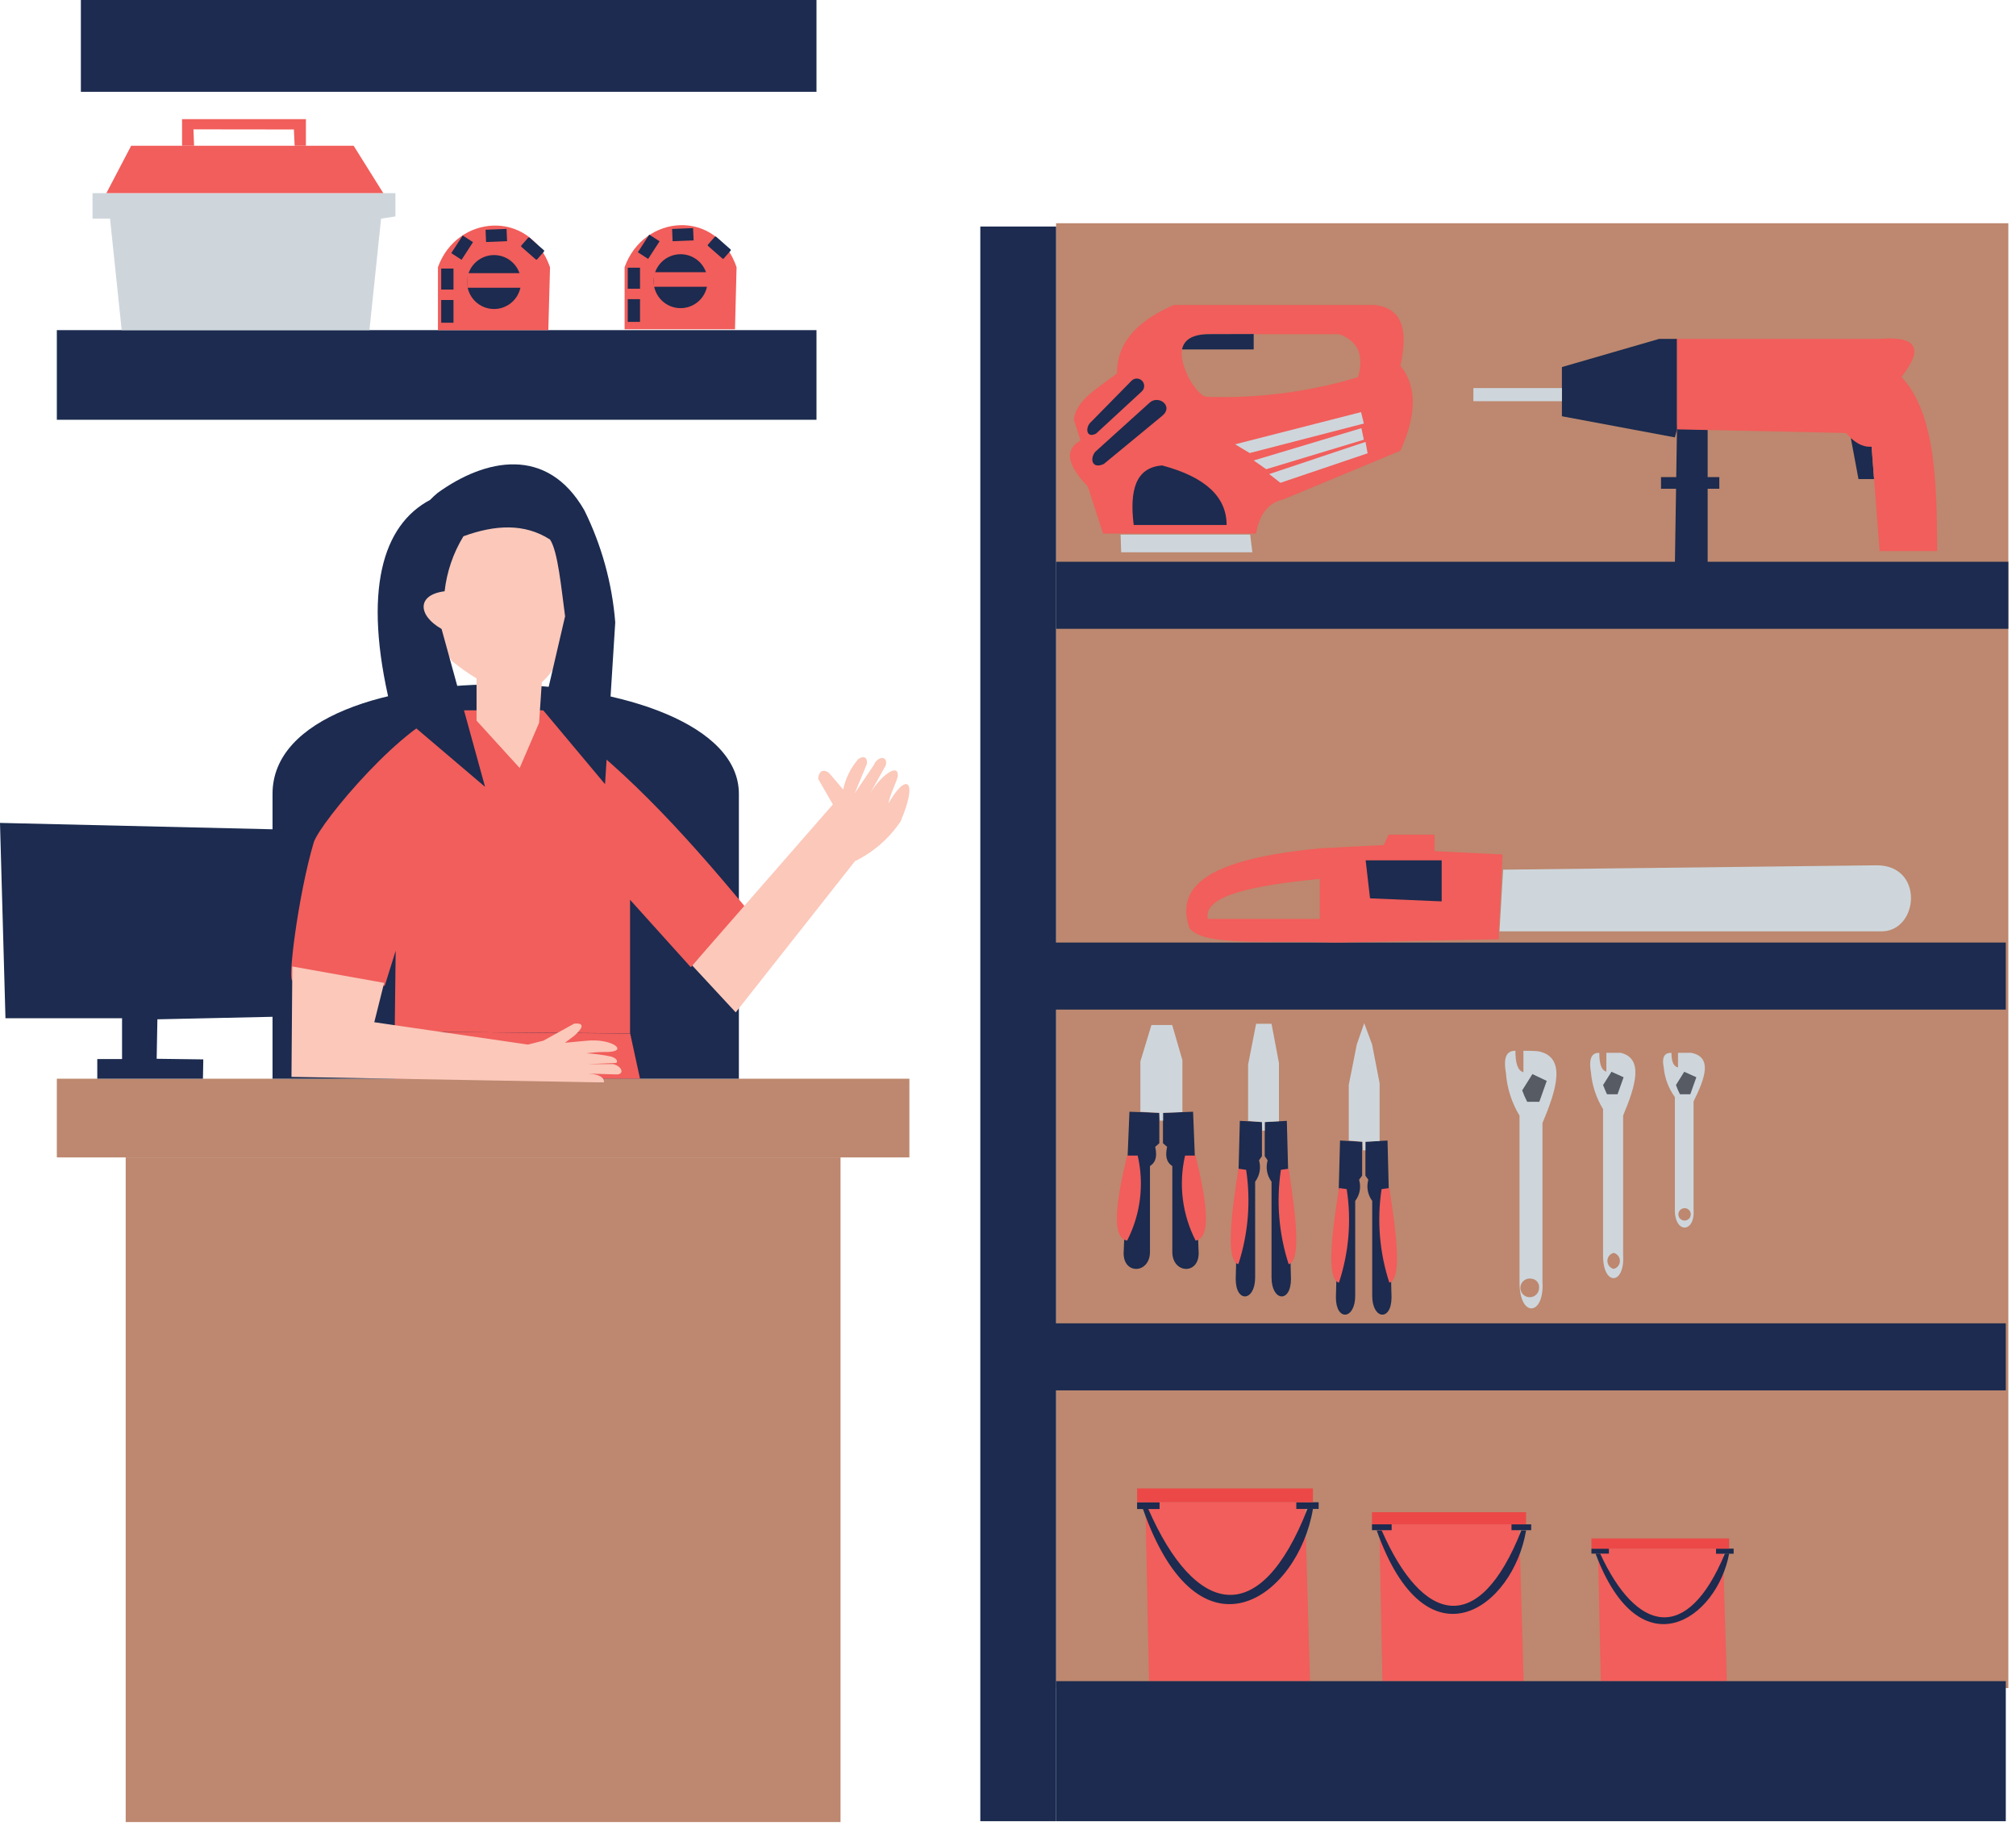 <svg width="166" height="151" viewBox="0 0 166 151" fill="none" xmlns="http://www.w3.org/2000/svg">
<g clip-path="url(#clip0_166_255)">
<path d="M74.88 88.81H4.68V95.29H74.88V88.81Z" fill="#BD886F"/>
<path d="M69.21 95.29H10.35V150.01H69.21V95.29Z" fill="#BD886F"/>
<path d="M22.44 88.81H60.84V65.36C60.84 53.95 22.44 52.75 22.44 65.36" fill="#1C2B4F"/>
<path d="M8.01 88.81V87.19H10.05V83.83H0.45L0 67.75L23.49 68.3V83.69L12.96 83.92L12.9 87.17L16.74 87.22L16.71 88.81H8.01Z" fill="#1C2B4F"/>
<path d="M24.12 80.72C23.61 81.12 24.56 73.64 25.83 69.37C26.32 67.75 33.51 59.16 37.17 58.48H44.73C50.91 62.68 56.14 68.37 61.38 74.69L56.88 79.63L51.88 74.08V85.08L32.5 84.93L32.58 78.28L31.68 81.16L24.12 80.71" fill="#F15E5B"/>
<path d="M52.7 88.81L51.89 85.09L32.5 84.93V88.81H52.7Z" fill="#F15E5B"/>
<path d="M31.63 80.92L24.07 79.57L24 88.66L49.11 89.11H49.74C49.74 88.72 49.41 88.45 48.44 88.39L50.78 88.46C51.38 88.46 51.3 87.84 50.51 87.61H48.38L50.74 87.51C50.89 87.39 50.8 87.12 50.29 86.98C49.631 86.842 48.962 86.755 48.29 86.72C48.77 86.652 49.255 86.615 49.74 86.61C51.96 86.67 50.47 85.44 48.24 85.69L46.52 85.85L47.29 85.27C48.05 84.59 48.13 84.21 47.29 84.27L44.74 85.68L43.47 86L30.82 84.16L31.63 80.92Z" fill="#FBC8BA"/>
<path d="M46.11 44.67L46.81 52.13C45.44 56.88 42.81 58.94 37.21 54.42C36.658 53.651 36.361 52.727 36.36 51.78C33.89 50.99 33.93 48.18 36.5 48.6L36.75 47L36.5 46C36.831 45.774 37.108 45.478 37.311 45.132C37.513 44.786 37.636 44.399 37.67 44L41.87 43C43.8 43.06 45.52 43.36 46.11 44.67Z" fill="#FBC8BA"/>
<path d="M42.79 63.23L39.24 59.33V55.78H44.64L44.39 59.51L42.79 63.23Z" fill="#FBC8BA"/>
<path d="M46.53 50.74C46.22 48.44 45.94 45.38 45.29 44.42C43.19 43.07 40.77 43.2 38.16 44.15C37.319 45.529 36.79 47.075 36.61 48.68C34.29 48.97 34.41 50.68 36.36 51.78L39.94 64.78L32.15 58.16C29.85 48.62 31.5 43.23 35.41 41.16C35.611 40.95 35.825 40.753 36.05 40.57C39.95 37.76 45.05 36.66 48.12 42.02C49.543 44.905 50.405 48.033 50.66 51.24L49.82 64.56L44.73 58.48L46.53 50.74Z" fill="#1C2B4F"/>
<path d="M60.58 83.35L70.4 70.9C71.921 70.158 73.219 69.027 74.16 67.62C75.66 64.09 74.57 63.62 73.16 66.15C73.28 65.36 73.93 64.22 73.93 63.81C73.93 62.81 72.43 63.92 71.58 65.44L72.94 63C73.13 62.2 72.27 62.22 71.94 63L70.38 65.31L71.38 62.9C71.45 62.23 70.99 62.24 70.66 62.51C70.046 63.222 69.622 64.079 69.43 65L68.37 63.76C68.21 63.5 67.45 63.1 67.37 64.13L68.58 66.23L57 79.49L60.58 83.35Z" fill="#FBC8BA"/>
<path d="M165.38 18.38H86.96V138.98H165.38V18.38Z" fill="#BD886F"/>
<path d="M67.23 0H6.66V7.56H67.23V0Z" fill="#1C2B4F"/>
<path d="M67.23 34.56H4.68V27.18H8.96H67.23V34.56Z" fill="#1C2B4F"/>
<path d="M9.06 18H7.62V15.9H8.76H32.56V17.82L31.38 18L30.42 27.18H10.02L9.06 18Z" fill="#CED6DC"/>
<path d="M10.8 12L8.76 15.9H31.56L29.12 12H10.8Z" fill="#F15E5B"/>
<path d="M14.99 9.81H25.19V12H24.26L24.2 10.66L15.93 10.65L15.98 12H14.99V9.81Z" fill="#F15E5B"/>
<path d="M86.96 18.65H80.72V149.94H86.96V18.65Z" fill="#1C2B4F"/>
<path d="M165.38 46.25H86.96V51.77H165.38V46.25Z" fill="#1C2B4F"/>
<path d="M165.16 77.6H86.76V83.12H165.16V77.6Z" fill="#1C2B4F"/>
<path d="M165.16 108.95H86.76V114.47H165.16V108.95Z" fill="#1C2B4F"/>
<path d="M89.57 40.05C87.72 38.14 87.73 36.96 88.97 36.27L88.43 34.56C88.55 32.98 90.43 31.93 91.97 30.75C91.97 28.06 93.83 26.34 96.65 25.11H113.21C115.61 25.39 115.92 27.4 115.31 30.11C116.8 31.95 116.54 34.38 115.31 37.11L105.69 41.11C104.47 41.37 103.69 42.31 103.43 43.93H90.83L89.57 40.05ZM100.07 27.51C97.62 27.4 96.57 28.35 97.85 31.05C97.85 31.05 98.69 32.65 99.38 32.67C103.591 32.812 107.796 32.265 111.83 31.05C112.35 29.13 111.74 28.05 110.27 27.51H100.07Z" fill="#F15E5B"/>
<path d="M92.32 45.47L92.27 44.01H102.94L103.12 45.47H92.32Z" fill="#CED6DC"/>
<path d="M103.23 27.5V28.77H97.33C97.49 28 98.13 27.53 99.51 27.51L103.23 27.5Z" fill="#1C2B4F"/>
<path d="M90.89 38.2L95.74 34.2C96.65 33.4 95.34 32.45 94.61 33.2L90.18 37.2C89.73 37.76 89.9 38.65 90.89 38.2Z" fill="#1C2B4F"/>
<path d="M90.25 35.7L94 32.24C94.064 32.185 94.116 32.118 94.153 32.042C94.189 31.967 94.21 31.884 94.213 31.8C94.217 31.716 94.203 31.632 94.172 31.554C94.141 31.475 94.095 31.404 94.035 31.345C93.976 31.285 93.904 31.239 93.826 31.208C93.748 31.177 93.664 31.163 93.58 31.166C93.496 31.17 93.413 31.191 93.338 31.227C93.262 31.264 93.195 31.316 93.14 31.38L89.73 34.85C89.36 35.32 89.49 36.09 90.25 35.7Z" fill="#1C2B4F"/>
<path d="M93.35 43.22H101C101 40.893 99.23 39.26 95.69 38.32C93.5 38.49 93 40.38 93.35 43.22Z" fill="#1C2B4F"/>
<path d="M104.51 39.03L105.43 39.75L112.61 37.32L112.44 36.38L104.51 39.03Z" fill="#CED6DC"/>
<path d="M103.23 37.91L104.26 38.63L112.3 36.2L112.1 35.25L103.23 37.91Z" fill="#CED6DC"/>
<path d="M101.7 36.58L102.9 37.3L112.3 34.87L112.07 33.93L101.7 36.58Z" fill="#CED6DC"/>
<path d="M140.61 46.63V34.99H138.09L137.91 46.63H140.61Z" fill="#1C2B4F"/>
<path d="M141.57 39.28H136.77V40.24H141.57V39.28Z" fill="#1C2B4F"/>
<path d="M138.09 28.57V27.9H136.62L128.61 30.22V34.27L137.91 36.01L138.09 35.35V28.57Z" fill="#1C2B4F"/>
<path d="M128.61 31.95H121.32V33.03H128.61V31.95Z" fill="#CED6DC"/>
<path d="M154.31 39.44H153.03L152.4 36.07L154.11 36.77L154.31 39.44Z" fill="#1C2B4F"/>
<path d="M138.09 35.35V27.9H154.77C157.77 27.65 158.47 28.64 156.57 31.03C159.36 34.03 159.48 39.66 159.51 45.37H154.77L154.11 36.77C152.97 36.91 152.01 35.65 152.01 35.65L138.09 35.35Z" fill="#F15E5B"/>
<path d="M113.94 69.57L114.34 68.72H118.12V70.07L123.72 70.35L123.42 76.68V77.33L110 77.6C104.07 77.4 99.15 77.94 97.94 76.41C96.43 72.09 101.57 70.55 108.69 69.84L113.94 69.57ZM99.45 75.65H108.67V72.36C103.29 72.89 99.06 73.7 99.45 75.65Z" fill="#F15E5B"/>
<path d="M155 76.68H123.47L123.77 71.6L154.53 71.24C158.43 71.24 158 76.58 155 76.68Z" fill="#CED6DC"/>
<path d="M112.45 70.83H118.71V74.21L112.81 73.96L112.45 70.83Z" fill="#1C2B4F"/>
<path d="M92.52 103.18C92.52 104.98 94.69 104.85 94.69 103.07V96C95.25 95.64 95.26 95.06 95.12 94.42L95.46 94.12V91.62L93 91.53L92.52 103.18Z" fill="#1C2B4F"/>
<path d="M98.7 103.18C98.7 104.98 96.53 104.85 96.53 103.07V96C95.97 95.64 95.97 95.06 96.1 94.42L95.76 94.12V91.62L98.24 91.53L98.7 103.18Z" fill="#1C2B4F"/>
<path d="M93.68 95.14C94.225 97.503 93.917 99.983 92.81 102.14C91.47 101.92 91.91 98.87 92.81 95.14H93.68Z" fill="#F15E5B"/>
<path d="M97.58 95.14C97.035 97.503 97.343 99.983 98.45 102.14C99.79 101.92 99.35 98.87 98.45 95.14H97.58Z" fill="#F15E5B"/>
<path d="M93.9 91.53V87.39L94.81 84.39H96.52L97.36 87.28V91.56L95.77 91.62V92.26H95.49L95.46 91.62L93.9 91.53Z" fill="#CED6DC"/>
<path d="M101.75 105.3C101.75 107.3 103.35 107.16 103.35 105.17V97.29C103.536 97.042 103.662 96.753 103.718 96.448C103.773 96.142 103.757 95.828 103.67 95.53L103.91 95.19V92.38L102.09 92.28L101.75 105.3Z" fill="#1C2B4F"/>
<path d="M106.3 105.3C106.3 107.3 104.7 107.16 104.7 105.17V97.29C104.514 97.042 104.388 96.753 104.332 96.448C104.277 96.142 104.293 95.828 104.38 95.53L104.14 95.19V92.38L105.96 92.28L106.3 105.3Z" fill="#1C2B4F"/>
<path d="M102.61 96.31C103.002 98.915 102.783 101.575 101.97 104.08C100.97 103.83 101.31 100.42 101.97 96.22L102.61 96.31Z" fill="#F15E5B"/>
<path d="M105.47 96.31C105.079 98.915 105.298 101.575 106.11 104.08C107.11 103.83 106.77 100.42 106.11 96.22L105.47 96.31Z" fill="#F15E5B"/>
<path d="M102.77 92.28V87.65L103.43 84.29H104.7L105.31 87.52V92.31L104.14 92.38V93.09H103.94L103.91 92.38L102.77 92.28Z" fill="#CED6DC"/>
<path d="M110 106.81C110 108.81 111.59 108.65 111.59 106.68V98.87C111.777 98.626 111.904 98.341 111.96 98.038C112.016 97.736 111.998 97.424 111.91 97.13L112.16 96.79V94L110.34 93.9L110 106.81Z" fill="#1C2B4F"/>
<path d="M114.58 106.81C114.58 108.81 112.99 108.65 112.99 106.68V98.87C112.807 98.624 112.683 98.339 112.627 98.037C112.572 97.736 112.586 97.425 112.67 97.13L112.43 96.79V94L114.25 93.9L114.58 106.81Z" fill="#1C2B4F"/>
<path d="M110.89 97.9C111.291 100.481 111.071 103.121 110.25 105.6C109.25 105.36 109.59 101.98 110.25 97.81L110.89 97.9Z" fill="#F15E5B"/>
<path d="M113.76 97.9C113.369 100.482 113.589 103.118 114.4 105.6C115.4 105.36 115.06 101.98 114.4 97.81L113.76 97.9Z" fill="#F15E5B"/>
<path d="M111.06 93.9V89.32L111.72 85.99L112.33 84.24L112.98 85.99L113.6 89.19V93.94L112.43 94V94.71H112.23L112.2 94L111.06 93.9Z" fill="#CED6DC"/>
<path d="M94.31 123.68L94.61 138.41H107.87L107.45 123.68H94.31Z" fill="#F15E5B"/>
<path d="M95.48 123.68H93.63V124.24H95.48V123.68Z" fill="#1C2B4F"/>
<path d="M108.58 124.23H107.66H106.74V123.68H108.58V124.23Z" fill="#1C2B4F"/>
<path d="M94.55 124.23C98.39 133 103.71 134.31 107.66 124.23H108.11C106.89 131.5 98.75 137.45 94.11 124.23H94.55Z" fill="#1C2B4F"/>
<path d="M108.11 122.54H93.63V123.68H108.11V122.54Z" fill="#EC4848"/>
<path d="M113.57 125.5L113.83 138.41H125.46L125.09 125.5H113.57Z" fill="#F15E5B"/>
<path d="M114.59 125.49H112.97V125.98H114.59V125.49Z" fill="#1C2B4F"/>
<path d="M126.08 125.98H125.27H124.46V125.5H126.08V125.98Z" fill="#1C2B4F"/>
<path d="M113.77 126C117.14 133.69 121.77 134.84 125.27 126H125.66C124.59 132.37 117.46 137.59 113.36 126H113.77Z" fill="#1C2B4F"/>
<path d="M125.66 124.5H112.97V125.5H125.66V124.5Z" fill="#EC4848"/>
<path d="M131.58 127.5L131.81 138.41H142.19L141.87 127.5H131.58Z" fill="#F15E5B"/>
<path d="M132.48 127.5H131.04V127.91H132.48V127.5Z" fill="#1C2B4F"/>
<path d="M142.75 127.92H142.03H141.3V127.5H142.75V127.92Z" fill="#1C2B4F"/>
<path d="M131.76 127.91C134.76 134.41 138.93 135.38 142.03 127.91H142.38C141.38 133.29 135.05 137.7 131.38 127.91H131.76Z" fill="#1C2B4F"/>
<path d="M142.38 126.66H131.04V127.5H142.38V126.66Z" fill="#EC4848"/>
<path d="M165.16 138.41H86.96V149.94H165.16V138.41Z" fill="#1C2B4F"/>
<path d="M124 88.34C123.75 86.89 124.15 86.51 124.78 86.51C124.78 87.46 124.94 88.14 125.44 88.28V86.51C125.69 86.51 126.59 86.51 126.79 86.58C128.91 87.1 128.23 89.58 127.01 92.45V105.53C127.18 108.37 125.09 108.53 125.12 105.53V91.85C124.474 90.785 124.09 89.582 124 88.34ZM126.13 105.28C125.975 105.245 125.812 105.259 125.664 105.32C125.517 105.381 125.392 105.487 125.308 105.622C125.223 105.758 125.182 105.916 125.192 106.075C125.201 106.235 125.259 106.387 125.359 106.512C125.459 106.637 125.595 106.727 125.748 106.771C125.902 106.815 126.065 106.81 126.216 106.757C126.366 106.704 126.497 106.606 126.589 106.476C126.681 106.345 126.73 106.19 126.73 106.03C126.748 105.855 126.697 105.679 126.589 105.54C126.482 105.4 126.324 105.307 126.15 105.28H126.13Z" fill="#CED6DC"/>
<path d="M125.34 89.77C125.455 90.092 125.592 90.406 125.75 90.71H126.75L127.36 88.99L126.18 88.43L125.34 89.77Z" fill="#565B64"/>
<path d="M131 88.28C130.79 87.01 131.14 86.67 131.69 86.68C131.69 87.51 131.83 88.11 132.27 88.23V86.68C132.49 86.68 133.27 86.68 133.46 86.68C135.32 87.14 134.72 89.31 133.65 91.84V103.32C133.81 105.81 131.97 105.92 132 103.32V91.32C131.437 90.397 131.094 89.357 131 88.28V88.28ZM132.87 103.15C132.723 103.186 132.592 103.271 132.498 103.391C132.405 103.511 132.354 103.658 132.354 103.81C132.354 103.962 132.405 104.109 132.498 104.229C132.592 104.348 132.723 104.433 132.87 104.47C133.018 104.433 133.148 104.348 133.242 104.229C133.336 104.109 133.386 103.962 133.386 103.81C133.386 103.658 133.336 103.511 133.242 103.391C133.148 103.271 133.018 103.186 132.87 103.15Z" fill="#CED6DC"/>
<path d="M132 89.33C132 89.33 132.3 90.09 132.33 90.09H133.19L133.69 88.69L132.69 88.24L132 89.33Z" fill="#565B64"/>
<path d="M137 87.93C136.8 86.93 137.12 86.67 137.63 86.68C137.63 87.32 137.76 87.79 138.17 87.88V86.68C138.37 86.68 139.11 86.68 139.27 86.68C140.99 87.04 140.44 88.68 139.45 90.68V99.59C139.59 101.52 137.89 101.59 137.91 99.59V90.32C137.399 89.619 137.085 88.794 137 87.93ZM138.73 99.47C138.629 99.466 138.528 99.493 138.442 99.546C138.355 99.6 138.287 99.678 138.245 99.77C138.203 99.863 138.19 99.966 138.208 100.067C138.225 100.167 138.272 100.26 138.342 100.333C138.413 100.406 138.504 100.457 138.603 100.478C138.703 100.5 138.806 100.491 138.9 100.453C138.995 100.415 139.076 100.35 139.133 100.265C139.19 100.181 139.22 100.082 139.22 99.98C139.222 99.91 139.209 99.84 139.182 99.776C139.155 99.711 139.115 99.653 139.064 99.605C139.013 99.557 138.952 99.52 138.886 99.497C138.82 99.473 138.75 99.464 138.68 99.47H138.73Z" fill="#CED6DC"/>
<path d="M138 89.33C138.093 89.59 138.203 89.844 138.33 90.09H139.18L139.68 88.69L138.68 88.24L138 89.33Z" fill="#565B64"/>
<path d="M36.06 27.18H45.15L45.29 22C43.62 17.21 37.62 17.65 36.06 22V27.18Z" fill="#F15E5B"/>
<path d="M40.68 25.44C41.906 25.44 42.9 24.446 42.9 23.22C42.9 21.994 41.906 21 40.68 21C39.454 21 38.46 21.994 38.46 23.22C38.46 24.446 39.454 25.44 40.68 25.44Z" fill="#1C2B4F"/>
<path d="M42.96 22.49H38.46V23.69H42.96V22.49Z" fill="#F15E5B"/>
<path d="M37.34 24.7H36.33V26.57H37.34V24.7Z" fill="#1C2B4F"/>
<path d="M37.34 22.11H36.33V23.84H37.34V22.11Z" fill="#1C2B4F"/>
<path d="M38.947 19.938L38.099 19.389L37.159 20.841L38.007 21.39L38.947 19.938Z" fill="#1C2B4F"/>
<path d="M41.752 19.855L41.71 18.846L39.982 18.916L40.023 19.925L41.752 19.855Z" fill="#1C2B4F"/>
<path d="M44.229 21.353L44.789 20.713C44.819 20.68 44.815 20.63 44.782 20.601L43.602 19.566C43.568 19.537 43.518 19.54 43.489 19.573L42.928 20.212C42.899 20.245 42.903 20.296 42.936 20.325L44.116 21.36C44.15 21.389 44.2 21.386 44.229 21.353Z" fill="#1C2B4F"/>
<path d="M51.43 27.11H60.52L60.65 22C59 17.16 53 17.61 51.43 22V27.11Z" fill="#F15E5B"/>
<path d="M56.04 25.37C57.266 25.37 58.26 24.376 58.26 23.15C58.26 21.924 57.266 20.93 56.04 20.93C54.814 20.93 53.82 21.924 53.82 23.15C53.82 24.376 54.814 25.37 56.04 25.37Z" fill="#1C2B4F"/>
<path d="M58.32 22.41H53.82V23.61H58.32V22.41Z" fill="#F15E5B"/>
<path d="M52.7 24.63H51.69V26.5H52.7V24.63Z" fill="#1C2B4F"/>
<path d="M52.7 22.04H51.69V23.77H52.7V22.04Z" fill="#1C2B4F"/>
<path d="M54.31 19.865L53.462 19.316L52.522 20.768L53.37 21.317L54.31 19.865Z" fill="#1C2B4F"/>
<path d="M57.112 19.789L57.07 18.779L55.342 18.851L55.383 19.86L57.112 19.789Z" fill="#1C2B4F"/>
<path d="M59.596 21.279L60.157 20.64C60.186 20.606 60.182 20.556 60.149 20.527L58.969 19.492C58.935 19.462 58.885 19.466 58.856 19.499L58.295 20.138C58.266 20.171 58.27 20.222 58.303 20.251L59.483 21.286C59.517 21.315 59.567 21.312 59.596 21.279Z" fill="#1C2B4F"/>
</g>
<defs>
<clipPath id="clip0_166_255">
<rect width="165.37" height="150.01" fill="white"/>
</clipPath>
</defs>
</svg>
